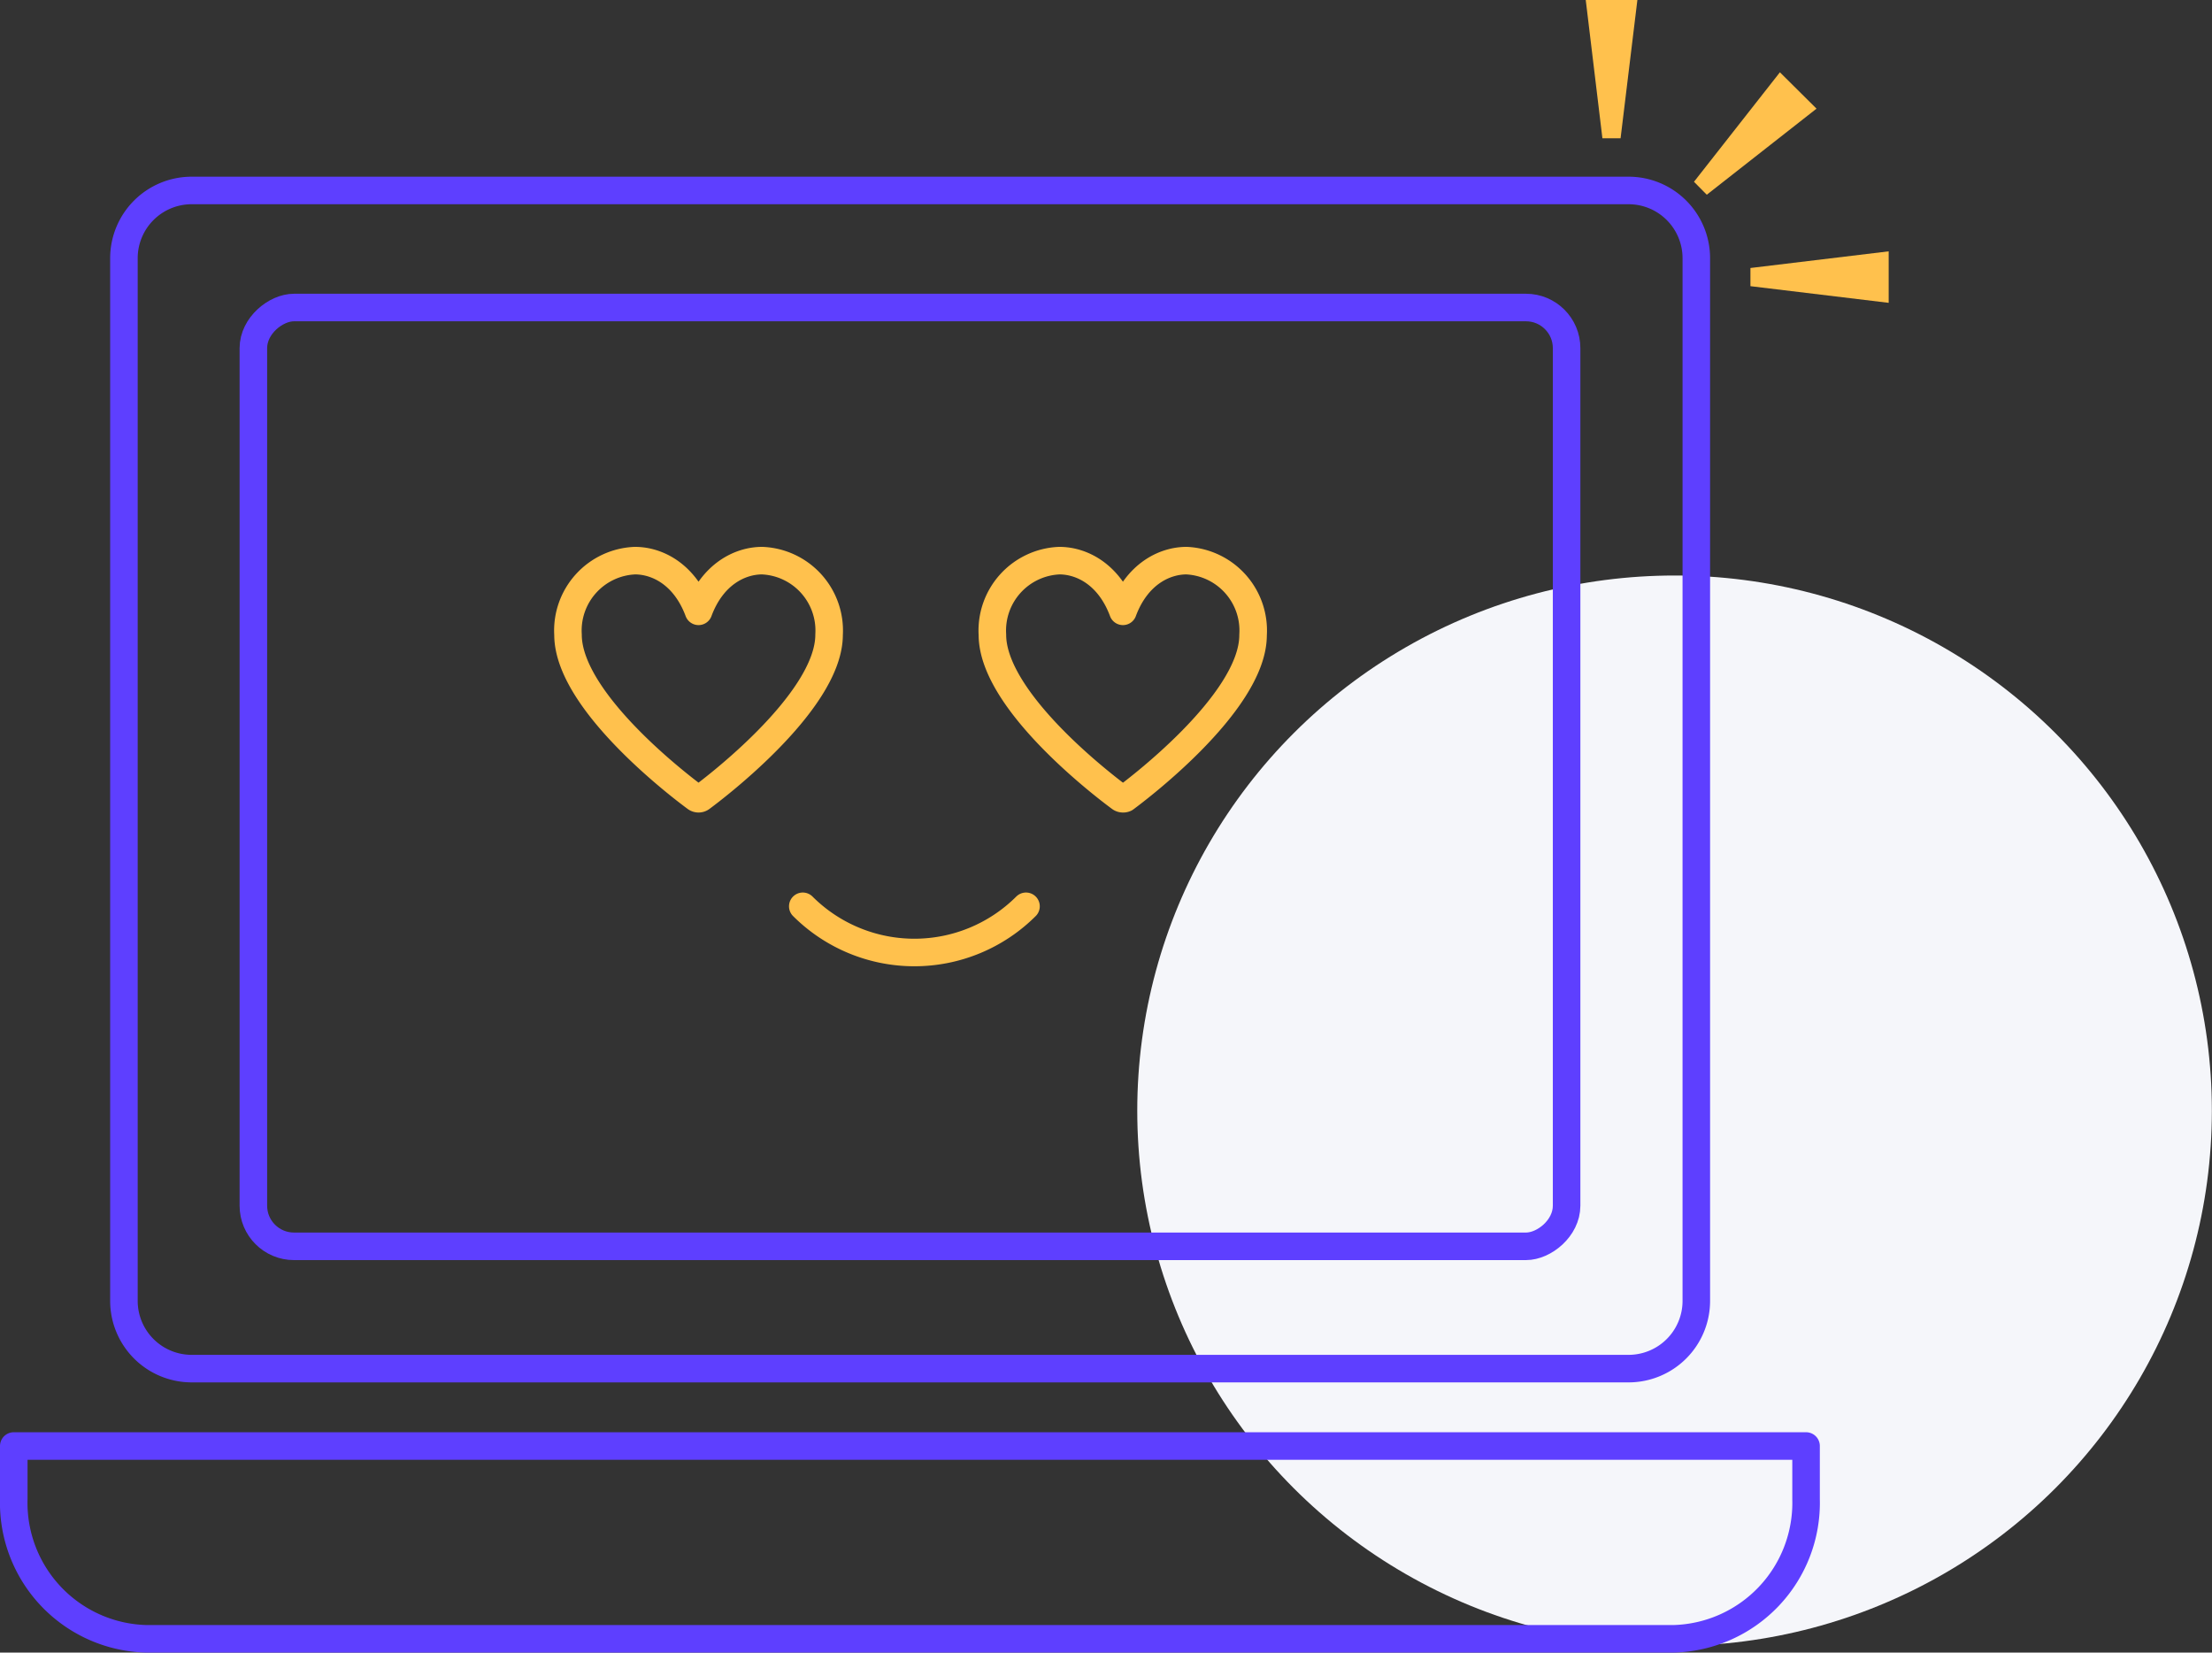 <svg viewBox="0 0 160.64 120" xmlns="http://www.w3.org/2000/svg"><rect x="0" y="0" width="160.64" height="120" fill="#333333" stroke="none"/><ellipse cx="121.61" cy="80.65" fill="#f5f6fa" rx="39.02" ry="38.86"/><g fill="none" stroke-linecap="round" stroke-linejoin="round" stroke-width="2"><g stroke="#5e3fff"><path d="M13.9 99.38h104.37a4.92 4.92 0 0 0 4.92-4.92V18.74a4.92 4.92 0 0 0-4.92-4.91H13.9A4.92 4.92 0 0 0 9 18.74v75.73a4.92 4.92 0 0 0 4.9 4.91zM1 105v3.85A9.88 9.88 0 0 0 10.61 119h110.94a9.88 9.88 0 0 0 9.61-10.12V105z"/><rect height="95.37" rx="2.95" transform="rotate(-90 66.085 56.415)" width="68.17" x="32" y="8.73"/></g><path d="M81.55 58a.33.33 0 0 1-.19-.06c-.38-.28-9.29-6.81-9.29-11.85a5.08 5.08 0 0 1 4.86-5.38c1.64 0 3.62 1 4.62 3.68 1-2.69 3-3.68 4.62-3.68A5.08 5.08 0 0 1 91 46.12c0 5-8.91 11.57-9.29 11.85a.33.33 0 0 1-.16.03zm-30.82 0a.33.33 0 0 1-.19-.06c-.38-.28-9.29-6.81-9.29-11.85a5.08 5.08 0 0 1 4.86-5.38c1.64 0 3.62 1 4.62 3.68 1-2.69 3-3.68 4.62-3.68a5.08 5.08 0 0 1 4.86 5.38c0 5-8.91 11.57-9.29 11.85a.33.33 0 0 1-.19.06zm7.57 7.81a11.47 11.47 0 0 0 16.21 0" stroke="#ffc14d"/></g><path d="M118.91 0l-1.22 10.04h-1.32L115.16 0zm18.25 18.25l-10.04 1.21v1.32l10.04 1.21zm-5.24-10.36l-7.97 6.25-.93-.94 6.24-7.95z" fill="#ffc14d"/></svg>